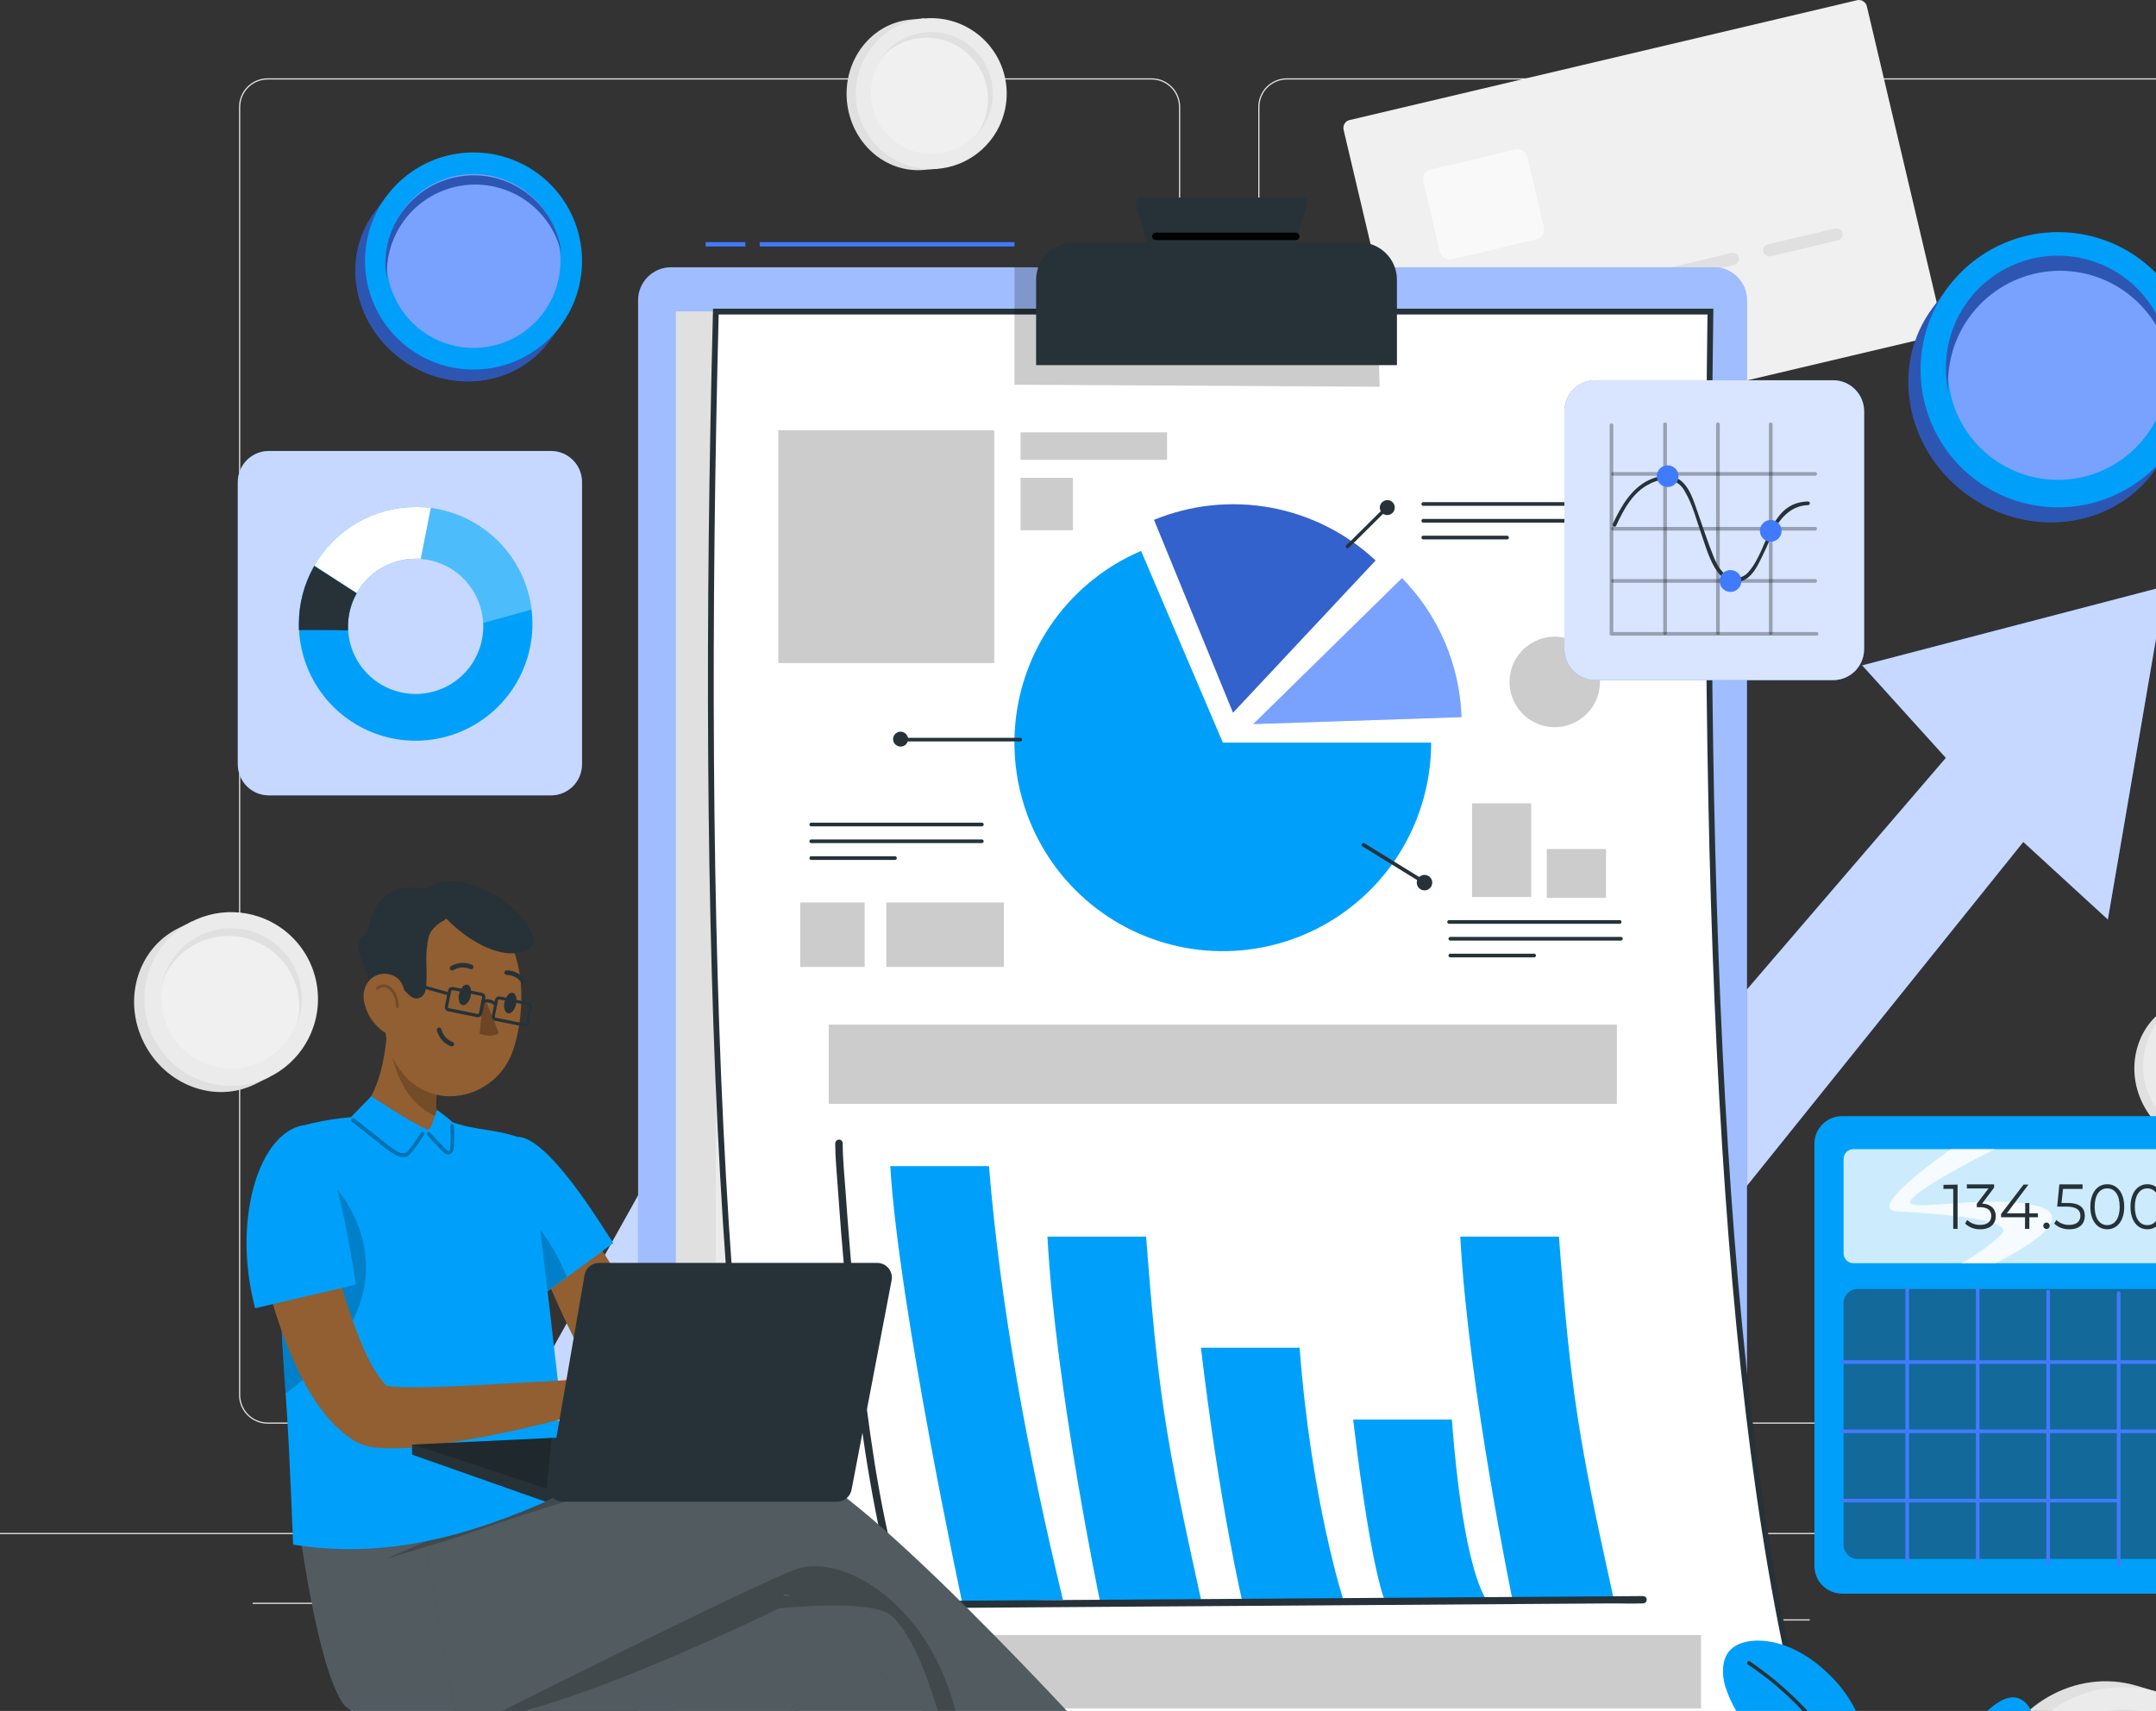 <svg width="373" height="296" viewBox="0 0 373 296" fill="none" xmlns="http://www.w3.org/2000/svg">
<rect x="0" y="0" width="373" height="296" fill="#333333" stroke="none"/>
<g clip-path="url(#clip0_620_12796)">
<path d="M375.556 246.31H222.642C221.326 246.308 220.065 245.783 219.136 244.852C218.206 243.92 217.684 242.658 217.684 241.341V18.503C217.687 17.188 218.21 15.928 219.139 14.998C220.068 14.069 221.328 13.545 222.642 13.543H375.556C376.87 13.545 378.13 14.069 379.059 14.998C379.989 15.928 380.512 17.188 380.514 18.503V241.341C380.514 242.658 379.992 243.92 379.062 244.852C378.133 245.783 376.872 246.308 375.556 246.31ZM222.642 13.755C221.384 13.757 220.178 14.258 219.288 15.148C218.399 16.038 217.898 17.244 217.896 18.503V241.341C217.896 242.601 218.396 243.81 219.285 244.702C220.175 245.594 221.382 246.096 222.642 246.098H375.556C376.816 246.096 378.023 245.594 378.913 244.702C379.803 243.81 380.302 242.601 380.302 241.341V18.503C380.302 17.244 379.802 16.036 378.912 15.145C378.022 14.255 376.815 13.755 375.556 13.755H222.642Z" fill="#E0E0E0"/>
<path d="M199.225 246.31H46.319C45.001 246.31 43.738 245.786 42.807 244.855C41.876 243.923 41.352 242.659 41.352 241.341V18.503C41.355 17.187 41.879 15.925 42.81 14.995C43.741 14.065 45.003 13.543 46.319 13.543H199.225C200.539 13.543 201.8 14.066 202.73 14.996C203.66 15.926 204.182 17.188 204.182 18.503V241.341C204.183 241.993 204.056 242.639 203.807 243.242C203.559 243.845 203.194 244.393 202.733 244.854C202.273 245.315 201.726 245.682 201.124 245.931C200.522 246.181 199.876 246.31 199.225 246.31ZM46.319 13.755C45.059 13.755 43.851 14.255 42.959 15.145C42.068 16.035 41.566 17.243 41.564 18.503V241.341C41.564 242.603 42.065 243.813 42.956 244.705C43.848 245.597 45.057 246.098 46.319 246.098H199.225C200.484 246.096 201.691 245.594 202.581 244.702C203.471 243.81 203.971 242.601 203.971 241.341V18.503C203.971 17.879 203.848 17.262 203.609 16.686C203.371 16.11 203.021 15.586 202.581 15.145C202.14 14.704 201.617 14.355 201.041 14.116C200.465 13.877 199.848 13.755 199.225 13.755H46.319Z" fill="#E0E0E0"/>
<path d="M423 265.201H0V265.413H423V265.201Z" fill="#E0E0E0"/>
<path d="M57.3 277.279H43.713V277.491H57.3V277.279Z" fill="#E0E0E0"/>
<path d="M189.402 274.986H144.116V275.198H189.402V274.986Z" fill="#E0E0E0"/>
<path d="M88.813 285.143H58.146V285.354H88.813V285.143Z" fill="#E0E0E0"/>
<path d="M356.623 274.877H320.084V275.089H356.623V274.877Z" fill="#E0E0E0"/>
<path d="M369.516 274.877H364.161V275.089H369.516V274.877Z" fill="#E0E0E0"/>
<path d="M313.105 280.15H267.514V280.362H313.105V280.15Z" fill="#E0E0E0"/>
<path d="M24.881 180.366C28.586 187.798 37.241 191.006 44.212 187.527L46.691 186.283L33.282 159.375L30.803 160.619C23.832 164.09 21.15 172.935 24.881 180.366Z" fill="#E0E0E0"/>
<path d="M54.237 177.606C53.294 180.425 51.537 182.902 49.187 184.722C46.837 186.542 44.001 187.624 41.037 187.831C38.073 188.038 35.114 187.362 32.534 185.887C29.954 184.412 27.869 182.204 26.543 179.544C25.217 176.883 24.709 173.889 25.084 170.94C25.459 167.99 26.699 165.219 28.648 162.975C30.597 160.731 33.168 159.115 36.034 158.333C38.901 157.55 41.935 157.636 44.753 158.579C46.626 159.204 48.356 160.192 49.847 161.487C51.337 162.782 52.557 164.358 53.438 166.125C54.319 167.893 54.843 169.816 54.98 171.786C55.117 173.756 54.865 175.734 54.237 177.606Z" fill="#EBEBEB"/>
<path d="M29.221 178.199C30.282 180.33 31.952 182.098 34.017 183.279C36.083 184.46 38.453 185.002 40.826 184.836C43.2 184.67 45.471 183.803 47.352 182.346C49.234 180.888 50.641 178.905 51.396 176.648C52.151 174.39 52.219 171.959 51.593 169.663C50.968 167.366 49.675 165.307 47.879 163.745C46.083 162.183 43.865 161.189 41.504 160.889C39.144 160.589 36.748 160.996 34.618 162.058C31.765 163.484 29.594 165.985 28.582 169.012C27.57 172.038 27.8 175.342 29.221 178.199Z" fill="#F0F0F0"/>
<path d="M28.637 168.261C29.238 166.769 30.126 165.411 31.251 164.264C32.376 163.116 33.716 162.201 35.194 161.572C36.673 160.942 38.261 160.61 39.868 160.594C41.474 160.579 43.068 160.88 44.559 161.481C46.049 162.082 47.407 162.97 48.554 164.096C49.701 165.221 50.615 166.562 51.245 168.041C51.874 169.521 52.206 171.109 52.221 172.717C52.237 174.324 51.936 175.919 51.335 177.41C52.166 174.391 51.807 171.168 50.334 168.404C48.861 165.641 46.385 163.548 43.416 162.555C40.447 161.563 37.211 161.747 34.374 163.07C31.537 164.392 29.314 166.753 28.163 169.666C28.292 169.188 28.45 168.719 28.637 168.261Z" fill="#E0E0E0"/>
<path d="M370.709 190.953C373.923 197.411 381.436 200.196 387.493 197.174L389.651 196.099L378.001 172.721L375.852 173.796C369.795 176.817 367.485 184.52 370.709 190.953Z" fill="#E0E0E0"/>
<path d="M396.207 188.558C395.388 191.008 393.861 193.159 391.82 194.74C389.779 196.322 387.315 197.262 384.739 197.442C382.164 197.623 379.593 197.035 377.351 195.753C375.11 194.472 373.299 192.554 372.146 190.243C370.994 187.931 370.553 185.33 370.878 182.767C371.204 180.205 372.281 177.797 373.975 175.847C375.668 173.898 377.901 172.494 380.392 171.814C382.883 171.134 385.519 171.208 387.967 172.027C389.594 172.57 391.098 173.429 392.392 174.554C393.687 175.679 394.747 177.048 395.513 178.584C396.278 180.119 396.733 181.79 396.853 183.502C396.972 185.213 396.752 186.931 396.207 188.558Z" fill="#EBEBEB"/>
<path d="M344.237 306.515C340.853 317.908 346.775 329.724 357.443 332.907L361.25 334.041L373.534 292.795L369.727 291.661C359.042 288.478 347.63 295.131 344.237 306.515Z" fill="#E0E0E0"/>
<path d="M377.621 332.349C373.878 334.375 369.619 335.245 365.382 334.848C361.145 334.452 357.121 332.808 353.818 330.123C350.515 327.439 348.082 323.835 346.827 319.767C345.572 315.699 345.551 311.35 346.766 307.269C347.981 303.189 350.379 299.562 353.655 296.845C356.931 294.128 360.939 292.444 365.172 292.007C369.405 291.569 373.672 292.397 377.435 294.386C381.197 296.375 384.285 299.436 386.309 303.181C387.653 305.667 388.495 308.393 388.786 311.205C389.077 314.016 388.811 316.857 388.005 319.566C387.198 322.275 385.865 324.798 384.084 326.991C382.302 329.184 380.106 331.005 377.621 332.349Z" fill="#EBEBEB"/>
<path d="M359.982 297.535C362.073 296.518 364.345 295.928 366.667 295.799C368.988 295.669 371.312 296.003 373.503 296.782C375.694 297.56 377.709 298.767 379.429 300.332C381.149 301.897 382.541 303.789 383.523 305.898C384.505 308.007 385.057 310.29 385.148 312.614C385.239 314.939 384.867 317.258 384.053 319.437C383.239 321.616 382 323.611 380.408 325.307C378.815 327.002 376.902 328.363 374.778 329.31C378.579 326.958 381.338 323.241 382.489 318.921C383.64 314.6 383.096 310.003 380.969 306.07C378.842 302.137 375.293 299.167 371.048 297.768C366.803 296.368 362.184 296.645 358.137 298.543C358.731 298.169 359.347 297.833 359.982 297.535Z" fill="#E0E0E0"/>
<path d="M146.519 17.496C147.204 24.682 153.126 30.006 159.894 29.397L162.288 29.185L159.945 3.166L157.551 3.386C150.808 3.996 145.867 10.31 146.519 17.496Z" fill="#E0E0E0"/>
<path d="M171.146 24.547C169.495 26.533 167.293 27.985 164.818 28.719C162.342 29.453 159.705 29.436 157.239 28.671C154.773 27.905 152.59 26.425 150.965 24.418C149.34 22.41 148.346 19.966 148.11 17.394C147.873 14.822 148.404 12.237 149.636 9.967C150.867 7.697 152.744 5.843 155.029 4.64C157.313 3.437 159.903 2.938 162.471 3.208C165.038 3.478 167.469 4.503 169.454 6.154C170.773 7.25 171.863 8.595 172.662 10.113C173.461 11.631 173.954 13.291 174.111 15C174.268 16.708 174.087 18.43 173.578 20.069C173.069 21.707 172.243 23.229 171.146 24.547Z" fill="#EBEBEB"/>
<path d="M150.715 17.116C150.901 19.175 151.692 21.132 152.99 22.741C154.288 24.35 156.034 25.538 158.006 26.154C159.979 26.77 162.089 26.788 164.072 26.204C166.054 25.62 167.819 24.461 169.143 22.873C170.467 21.286 171.29 19.341 171.51 17.286C171.729 15.23 171.334 13.155 170.375 11.324C169.416 9.493 167.935 7.987 166.121 6.998C164.307 6.008 162.24 5.579 160.182 5.765C158.815 5.887 157.485 6.278 156.269 6.915C155.054 7.552 153.975 8.422 153.096 9.476C152.217 10.531 151.554 11.748 151.145 13.059C150.737 14.37 150.59 15.748 150.715 17.116Z" fill="#F0F0F0"/>
<path d="M153.371 8.888C155.304 6.832 157.974 5.63 160.793 5.544C163.613 5.458 166.351 6.497 168.405 8.431C170.459 10.364 171.661 13.036 171.747 15.856C171.832 18.677 170.795 21.416 168.862 23.471C170.464 21.288 171.173 18.575 170.844 15.886C170.516 13.197 169.175 10.735 167.095 9.001C165.015 7.267 162.352 6.393 159.649 6.556C156.947 6.719 154.408 7.907 152.551 9.878C152.806 9.533 153.08 9.202 153.371 8.888Z" fill="#E0E0E0"/>
<path d="M233.511 20.764L321.283 0.037C321.644 -0.046 322.023 0.016 322.339 0.21C322.655 0.404 322.881 0.714 322.971 1.074L336.018 56.383C336.105 56.748 336.042 57.132 335.845 57.451C335.648 57.77 335.333 57.997 334.968 58.083L247.204 78.808C247.023 78.853 246.835 78.862 246.651 78.833C246.466 78.804 246.289 78.739 246.13 78.642C245.971 78.544 245.833 78.416 245.725 78.264C245.616 78.112 245.538 77.941 245.496 77.759L232.449 22.45C232.406 22.27 232.4 22.084 232.429 21.902C232.459 21.72 232.524 21.545 232.621 21.388C232.718 21.231 232.845 21.095 232.994 20.987C233.144 20.879 233.313 20.802 233.493 20.759L233.511 20.764Z" fill="#F0F0F0"/>
<path opacity="0.6" d="M262.142 25.871L247.544 29.318C246.607 29.539 246.027 30.479 246.248 31.416L249.113 43.558C249.334 44.496 250.272 45.076 251.209 44.855L265.808 41.408C266.744 41.186 267.324 40.247 267.103 39.31L264.239 27.167C264.018 26.23 263.079 25.65 262.142 25.871Z" fill="white"/>
<path d="M252.303 57.092L264.003 54.332C264.277 54.267 264.513 54.096 264.661 53.856C264.808 53.617 264.855 53.328 264.79 53.054C264.724 52.78 264.553 52.544 264.314 52.396C264.074 52.248 263.786 52.202 263.512 52.267L251.812 55.018C251.548 55.091 251.323 55.264 251.185 55.5C251.046 55.736 251.004 56.017 251.067 56.283C251.131 56.549 251.295 56.78 251.525 56.928C251.756 57.076 252.034 57.128 252.303 57.075V57.092Z" fill="#E0E0E0"/>
<path d="M270.314 52.843L282.014 50.075C282.278 50.002 282.503 49.829 282.641 49.593C282.78 49.357 282.822 49.077 282.759 48.81C282.695 48.544 282.531 48.313 282.301 48.165C282.07 48.017 281.792 47.965 281.523 48.019L269.823 50.786C269.549 50.851 269.313 51.023 269.165 51.262C269.018 51.502 268.971 51.791 269.036 52.064C269.102 52.338 269.273 52.575 269.512 52.723C269.752 52.87 270.04 52.917 270.314 52.852V52.843Z" fill="#E0E0E0"/>
<path d="M288.325 48.585L300.017 45.825C300.291 45.761 300.528 45.591 300.676 45.352C300.825 45.114 300.872 44.825 300.808 44.552C300.744 44.278 300.574 44.041 300.335 43.892C300.096 43.744 299.808 43.696 299.535 43.76L287.835 46.553C287.571 46.627 287.346 46.8 287.207 47.036C287.068 47.271 287.026 47.552 287.09 47.818C287.153 48.085 287.317 48.316 287.548 48.464C287.778 48.611 288.057 48.664 288.325 48.61V48.585Z" fill="#E0E0E0"/>
<path d="M306.337 44.337L318.028 41.569C318.287 41.492 318.507 41.319 318.643 41.086C318.779 40.852 318.82 40.576 318.758 40.312C318.697 40.05 318.537 39.82 318.311 39.671C318.086 39.522 317.812 39.465 317.546 39.512L305.846 42.271C305.572 42.336 305.336 42.508 305.188 42.747C305.04 42.987 304.994 43.276 305.059 43.549C305.124 43.823 305.295 44.06 305.535 44.208C305.775 44.355 306.063 44.402 306.337 44.337Z" fill="#E0E0E0"/>
<path d="M116.139 196.284C116.136 196.271 116.136 196.256 116.139 196.242C116.139 196.242 116.139 196.259 116.139 196.284Z" fill="#407BFF"/>
<path d="M322.174 115.113L336.649 131.119L282.505 194.144L228.42 131.965L147.39 232.072C147.39 232.072 116.452 197.521 116.139 196.285C115.834 197.885 22.597 361.812 25.118 365.714H53.822L119.218 237.65L146.874 269.619L229.486 166.99L282.217 230.041L350.041 145.661L364.668 159.076L374.558 101.443L322.174 115.113Z" fill="#407BFF"/>
<path opacity="0.7" d="M322.174 115.113L336.649 131.119L282.505 194.144L228.42 131.965L147.39 232.072C147.39 232.072 116.452 197.521 116.139 196.285C115.834 197.885 22.597 361.812 25.118 365.714H53.822L119.218 237.65L146.874 269.619L229.486 166.99L282.217 230.041L350.041 145.661L364.668 159.076L374.558 101.443L322.174 115.113Z" fill="white"/>
<path d="M379.236 193.096H318.688C316.048 193.096 313.908 195.237 313.908 197.878V270.924C313.908 273.566 316.048 275.707 318.688 275.707H379.236C381.876 275.707 384.016 273.566 384.016 270.924V197.878C384.016 195.237 381.876 193.096 379.236 193.096Z" fill="#00A0FA"/>
<path opacity="0.8" d="M376.944 198.809H320.643C319.708 198.809 318.951 199.567 318.951 200.501V216.846C318.951 217.781 319.708 218.539 320.643 218.539H376.944C377.878 218.539 378.636 217.781 378.636 216.846V200.501C378.636 199.567 377.878 198.809 376.944 198.809Z" fill="white"/>
<path opacity="0.8" d="M337.554 198.809C337.554 198.809 322.639 209.135 328.087 209.533C333.536 209.931 349.06 210.718 346.259 213.57C344.176 215.537 341.833 217.208 339.297 218.539H345.219C345.219 218.539 360.963 210.98 352.562 208.678C344.161 206.376 328.874 210.091 330.566 207.637C332.258 205.182 345.1 198.809 345.1 198.809H337.554Z" fill="white"/>
<path opacity="0.5" d="M376.199 223H321.387C320.041 223 318.951 224.091 318.951 225.438V267.268C318.951 268.614 320.041 269.706 321.387 269.706H376.199C377.545 269.706 378.636 268.614 378.636 267.268V225.438C378.636 224.091 377.545 223 376.199 223Z" fill="#263238"/>
<path d="M329.644 223V270.061C329.656 270.137 329.695 270.205 329.753 270.254C329.811 270.304 329.885 270.331 329.961 270.331C330.037 270.331 330.111 270.304 330.169 270.254C330.227 270.205 330.266 270.137 330.278 270.061V223C330.266 222.925 330.227 222.856 330.169 222.807C330.111 222.758 330.037 222.73 329.961 222.73C329.885 222.73 329.811 222.758 329.753 222.807C329.695 222.856 329.656 222.925 329.644 223Z" fill="#407BFF"/>
<path d="M341.835 223V270.061C341.847 270.137 341.886 270.205 341.944 270.254C342.002 270.304 342.076 270.331 342.152 270.331C342.228 270.331 342.302 270.304 342.36 270.254C342.418 270.205 342.457 270.137 342.469 270.061V223C342.457 222.925 342.418 222.856 342.36 222.807C342.302 222.758 342.228 222.73 342.152 222.73C342.076 222.73 342.002 222.758 341.944 222.807C341.886 222.856 341.847 222.925 341.835 223Z" fill="#407BFF"/>
<path d="M354.026 223.406V270.468C354.038 270.543 354.077 270.611 354.135 270.661C354.193 270.71 354.267 270.737 354.343 270.737C354.419 270.737 354.493 270.71 354.551 270.661C354.609 270.611 354.648 270.543 354.66 270.468V223.406C354.648 223.331 354.609 223.263 354.551 223.213C354.493 223.164 354.419 223.137 354.343 223.137C354.267 223.137 354.193 223.164 354.135 223.213C354.077 223.263 354.038 223.331 354.026 223.406Z" fill="#407BFF"/>
<path d="M366.225 223.678V270.731C366.237 270.806 366.276 270.874 366.334 270.924C366.392 270.973 366.466 271 366.542 271C366.618 271 366.692 270.973 366.75 270.924C366.808 270.874 366.847 270.806 366.859 270.731V223.678C366.847 223.603 366.808 223.534 366.75 223.485C366.692 223.435 366.618 223.408 366.542 223.408C366.466 223.408 366.392 223.435 366.334 223.485C366.276 223.534 366.237 223.603 366.225 223.678Z" fill="#407BFF"/>
<path d="M318.68 235.959H378.957C379.033 235.947 379.101 235.908 379.15 235.85C379.2 235.792 379.227 235.718 379.227 235.642C379.227 235.565 379.2 235.492 379.15 235.433C379.101 235.375 379.033 235.337 378.957 235.324H318.68C318.605 235.337 318.536 235.375 318.487 235.433C318.437 235.492 318.41 235.565 318.41 235.642C318.41 235.718 318.437 235.792 318.487 235.85C318.536 235.908 318.605 235.947 318.68 235.959Z" fill="#407BFF"/>
<path d="M318.68 247.943H378.957C379.033 247.931 379.101 247.892 379.15 247.834C379.2 247.776 379.227 247.702 379.227 247.626C379.227 247.55 379.2 247.476 379.15 247.418C379.101 247.36 379.033 247.321 378.957 247.309H318.68C318.605 247.321 318.536 247.36 318.487 247.418C318.437 247.476 318.41 247.55 318.41 247.626C318.41 247.702 318.437 247.776 318.487 247.834C318.536 247.892 318.605 247.931 318.68 247.943Z" fill="#407BFF"/>
<path d="M318.68 259.93H366.538C366.613 259.917 366.682 259.879 366.731 259.821C366.78 259.762 366.808 259.689 366.808 259.612C366.808 259.536 366.78 259.462 366.731 259.404C366.682 259.346 366.613 259.307 366.538 259.295H318.68C318.605 259.307 318.536 259.346 318.487 259.404C318.437 259.462 318.41 259.536 318.41 259.612C318.41 259.689 318.437 259.762 318.487 259.821C318.536 259.879 318.605 259.917 318.68 259.93Z" fill="#407BFF"/>
<path d="M338.671 204.945V212.605H337.918V205.682H336.226V204.979L338.671 204.945Z" fill="#263238"/>
<path d="M345.278 210.406C345.278 211.693 344.39 212.674 342.613 212.674C341.639 212.706 340.691 212.353 339.974 211.693L340.337 211.066C340.642 211.351 341 211.572 341.391 211.717C341.781 211.862 342.197 211.929 342.613 211.913C343.831 211.913 344.5 211.32 344.5 210.364C344.5 209.407 343.882 208.849 342.52 208.849H341.996V208.265L344.026 205.607H340.278V204.904H344.99V205.463L342.918 208.222C344.491 208.315 345.278 209.179 345.278 210.406Z" fill="#263238"/>
<path d="M352.579 210.591H351.09V212.605H350.337V210.591H346.2V210.024L350.083 204.945H350.929L347.19 209.914H350.371V208.136H351.09V209.914H352.562L352.579 210.591Z" fill="#263238"/>
<path d="M353.493 212.064C353.493 211.916 353.551 211.774 353.656 211.669C353.761 211.565 353.903 211.506 354.051 211.506C354.199 211.506 354.341 211.565 354.446 211.669C354.551 211.774 354.609 211.916 354.609 212.064C354.609 212.213 354.551 212.355 354.446 212.46C354.341 212.564 354.199 212.623 354.051 212.623C353.903 212.623 353.761 212.564 353.656 212.46C353.551 212.355 353.493 212.213 353.493 212.064Z" fill="#263238"/>
<path d="M360.684 210.355C360.684 211.659 359.838 212.674 358.019 212.674C357.047 212.705 356.102 212.353 355.388 211.693L355.76 211.066C356.059 211.351 356.413 211.572 356.799 211.718C357.186 211.863 357.598 211.929 358.01 211.913C359.254 211.913 359.922 211.278 359.922 210.347C359.922 209.416 359.33 208.747 357.469 208.747H355.904L356.284 204.904H360.295V205.683H356.911L356.657 208.121H357.596C359.846 208.087 360.684 208.993 360.684 210.355Z" fill="#263238"/>
<path d="M361.64 208.781C361.64 206.335 362.866 204.879 364.567 204.879C366.267 204.879 367.502 206.335 367.502 208.781C367.502 211.227 366.259 212.674 364.567 212.674C362.875 212.674 361.64 211.219 361.64 208.781ZM366.716 208.781C366.716 206.733 365.87 205.598 364.558 205.598C363.247 205.598 362.393 206.733 362.393 208.781C362.393 210.829 363.281 211.955 364.558 211.955C365.836 211.955 366.724 210.829 366.724 208.781H366.716Z" fill="#263238"/>
<path d="M368.585 208.781C368.585 206.335 369.812 204.879 371.504 204.879C373.196 204.879 374.44 206.335 374.44 208.781C374.44 211.227 373.204 212.674 371.504 212.674C369.804 212.674 368.585 211.219 368.585 208.781ZM373.661 208.781C373.661 206.733 372.773 205.598 371.496 205.598C370.218 205.598 369.338 206.733 369.338 208.781C369.338 210.829 370.184 211.955 371.496 211.955C372.807 211.955 373.67 210.829 373.67 208.781H373.661Z" fill="#263238"/>
<path d="M296.523 46.24H116.105C112.951 46.24 110.395 48.798 110.395 51.954V321.252C110.395 324.408 112.951 326.965 116.105 326.965H296.523C299.677 326.965 302.233 324.408 302.233 321.252V51.954C302.233 48.798 299.677 46.24 296.523 46.24Z" fill="#407BFF"/>
<path opacity="0.5" d="M296.523 46.24H116.105C112.951 46.24 110.395 48.798 110.395 51.954V321.252C110.395 324.408 112.951 326.965 116.105 326.965H296.523C299.677 326.965 302.233 324.408 302.233 321.252V51.954C302.233 48.798 299.677 46.24 296.523 46.24Z" fill="white"/>
<path d="M125.403 53.908H116.951V319.838L294.332 321.345L299.23 315.242L294.941 64.395L125.403 53.908Z" fill="#EBEBEB"/>
<path d="M299.23 315.242H123.846V53.908H116.951V321.345H294.332L299.23 315.242Z" fill="#E0E0E0"/>
<path d="M314.34 306.668H141.037C124.117 264.634 121.164 157.697 123.846 53.908H295.914C294.51 157.638 297.902 250.778 314.34 306.668Z" fill="white" stroke="#263238" stroke-miterlimit="10"/>
<path opacity="0.2" d="M294.29 282.865H154.023V295.57H294.29V282.865Z" fill="black"/>
<path opacity="0.2" d="M172.009 74.434H134.658V114.715H172.009V74.434Z" fill="black"/>
<path d="M166.467 277.245C166.467 277.245 155.469 225.934 154.023 201.752H171.095C173.1 226.129 177.745 251.242 183.895 276.771L166.467 277.245Z" fill="#00A0FA"/>
<path d="M190.35 277.246C190.35 277.246 182.634 240.299 181.213 213.941H198.285C200.291 240.511 201.627 248.899 207.778 276.721L190.35 277.246Z" fill="#00A0FA"/>
<path d="M261.769 277.246C261.769 277.246 254.062 240.299 252.633 213.941H269.705C271.718 240.511 273.046 248.899 279.197 276.721L261.769 277.246Z" fill="#00A0FA"/>
<path d="M214.969 277.246C214.969 277.246 210.992 260.495 207.769 233.164H224.841C226.846 259.733 232.396 276.721 232.396 276.721L214.969 277.246Z" fill="#00A0FA"/>
<path d="M239.731 277.246C239.731 277.246 237.328 272.921 234.105 245.59H251.177C253.182 272.168 257.159 276.721 257.159 276.721L239.731 277.246Z" fill="#00A0FA"/>
<path d="M144.497 197.783C144.497 200.195 144.751 202.624 144.911 205.036C145.278 210.386 145.704 215.73 146.189 221.068C147.415 234.551 148.871 248.086 151.468 261.383C152.559 266.961 153.752 272.717 156.138 277.914C156.192 278.009 156.271 278.089 156.366 278.144C156.461 278.199 156.569 278.228 156.679 278.227L169.411 278.142L199.867 277.931L236.685 277.685L268.588 277.465L279.045 277.397C280.737 277.397 282.369 277.457 284.011 277.397H284.256C284.424 277.397 284.586 277.33 284.705 277.211C284.824 277.092 284.89 276.931 284.89 276.763C284.89 276.594 284.824 276.433 284.705 276.314C284.586 276.195 284.424 276.128 284.256 276.128L271.524 276.221L241.068 276.424L204.241 276.678L172.339 276.889L161.891 276.966H158.625C158.062 276.92 157.496 276.92 156.933 276.966C156.857 276.97 156.781 276.97 156.705 276.966L157.254 277.279C155.19 272.784 154.107 267.799 153.109 262.974C151.764 256.482 150.766 249.905 149.911 243.329C148.312 231.073 147.17 218.74 146.307 206.408C146.104 203.555 145.8 200.66 145.791 197.791C145.791 197.623 145.724 197.461 145.605 197.342C145.486 197.223 145.325 197.156 145.157 197.156C144.988 197.156 144.827 197.223 144.708 197.342C144.589 197.461 144.522 197.623 144.522 197.791L144.497 197.783Z" fill="#263238"/>
<path opacity="0.2" d="M201.906 74.797H176.56V79.554H201.906V74.797Z" fill="black"/>
<path opacity="0.2" d="M185.621 82.67H176.56V91.735H185.621V82.67Z" fill="black"/>
<path d="M211.559 128.477H247.599C247.601 134.993 245.839 141.388 242.5 146.983C239.161 152.577 234.37 157.162 228.635 160.25C222.9 163.338 216.436 164.814 209.93 164.521C203.423 164.228 197.118 162.177 191.684 158.586C186.249 154.995 181.889 149.998 179.066 144.126C176.243 138.254 175.062 131.726 175.65 125.237C176.238 118.747 178.571 112.539 182.404 107.27C186.236 102.001 191.423 97.87 197.414 95.314L211.559 128.477Z" fill="#00A0FA"/>
<path d="M213.319 123.298L199.656 89.94C206.046 87.318 213.054 86.586 219.847 87.831C226.641 89.077 232.934 92.247 237.98 96.966L213.319 123.298Z" fill="#407BFF"/>
<path opacity="0.2" d="M213.319 123.298L199.656 89.94C206.046 87.318 213.054 86.586 219.847 87.831C226.641 89.077 232.934 92.247 237.98 96.966L213.319 123.298Z" fill="black"/>
<path d="M216.821 125.27L242.557 100.021C248.873 106.466 252.544 115.047 252.844 124.068L216.821 125.27Z" fill="#407BFF"/>
<path opacity="0.3" d="M216.821 125.27L242.557 100.021C248.873 106.466 252.544 115.047 252.844 124.068L216.821 125.27Z" fill="white"/>
<path d="M250.653 159.82H280.263C280.338 159.808 280.407 159.769 280.456 159.711C280.505 159.653 280.532 159.579 280.532 159.503C280.532 159.427 280.505 159.353 280.456 159.295C280.407 159.237 280.338 159.198 280.263 159.186H250.653C250.578 159.198 250.509 159.237 250.46 159.295C250.41 159.353 250.383 159.427 250.383 159.503C250.383 159.579 250.41 159.653 250.46 159.711C250.509 159.769 250.578 159.808 250.653 159.82Z" fill="#263238"/>
<path d="M250.864 162.725H280.474C280.55 162.712 280.618 162.674 280.667 162.615C280.717 162.557 280.744 162.484 280.744 162.407C280.744 162.331 280.717 162.257 280.667 162.199C280.618 162.141 280.55 162.102 280.474 162.09H250.864C250.789 162.102 250.721 162.141 250.671 162.199C250.622 162.257 250.595 162.331 250.595 162.407C250.595 162.484 250.622 162.557 250.671 162.615C250.721 162.674 250.789 162.712 250.864 162.725Z" fill="#263238"/>
<path d="M250.864 165.627H265.458C265.533 165.615 265.602 165.576 265.651 165.518C265.7 165.46 265.727 165.386 265.727 165.31C265.727 165.233 265.7 165.16 265.651 165.101C265.602 165.043 265.533 165.005 265.458 164.992H250.864C250.789 165.005 250.721 165.043 250.671 165.101C250.622 165.16 250.595 165.233 250.595 165.31C250.595 165.386 250.622 165.46 250.671 165.518C250.721 165.576 250.789 165.615 250.864 165.627Z" fill="#263238"/>
<path d="M246.186 87.512H275.796C275.871 87.499 275.94 87.461 275.989 87.403C276.038 87.344 276.066 87.271 276.066 87.194C276.066 87.118 276.038 87.044 275.989 86.986C275.94 86.928 275.871 86.889 275.796 86.877H246.186C246.111 86.889 246.042 86.928 245.993 86.986C245.944 87.044 245.917 87.118 245.917 87.194C245.917 87.271 245.944 87.344 245.993 87.403C246.042 87.461 246.111 87.499 246.186 87.512Z" fill="#263238"/>
<path d="M246.186 90.414H275.796C275.871 90.402 275.94 90.363 275.989 90.305C276.038 90.247 276.066 90.173 276.066 90.097C276.066 90.02 276.038 89.947 275.989 89.888C275.94 89.83 275.871 89.792 275.796 89.779H246.186C246.111 89.792 246.042 89.83 245.993 89.888C245.944 89.947 245.917 90.02 245.917 90.097C245.917 90.173 245.944 90.247 245.993 90.305C246.042 90.363 246.111 90.402 246.186 90.414Z" fill="#263238"/>
<path d="M246.186 93.317H260.771C260.846 93.304 260.915 93.265 260.964 93.207C261.013 93.149 261.041 93.075 261.041 92.999C261.041 92.923 261.013 92.849 260.964 92.791C260.915 92.733 260.846 92.694 260.771 92.682H246.186C246.111 92.694 246.042 92.733 245.993 92.791C245.944 92.849 245.917 92.923 245.917 92.999C245.917 93.075 245.944 93.149 245.993 93.207C246.042 93.265 246.111 93.304 246.186 93.317Z" fill="#263238"/>
<path d="M140.301 142.961H169.911C169.986 142.949 170.054 142.91 170.104 142.852C170.153 142.794 170.18 142.72 170.18 142.644C170.18 142.567 170.153 142.493 170.104 142.435C170.054 142.377 169.986 142.339 169.911 142.326H140.301C140.225 142.339 140.157 142.377 140.108 142.435C140.058 142.493 140.031 142.567 140.031 142.644C140.031 142.72 140.058 142.794 140.108 142.852C140.157 142.91 140.225 142.949 140.301 142.961Z" fill="#263238"/>
<path d="M140.301 145.863H169.911C169.986 145.851 170.054 145.812 170.104 145.754C170.153 145.696 170.18 145.622 170.18 145.546C170.18 145.47 170.153 145.396 170.104 145.338C170.054 145.28 169.986 145.241 169.911 145.229H140.301C140.225 145.241 140.157 145.28 140.108 145.338C140.058 145.396 140.031 145.47 140.031 145.546C140.031 145.622 140.058 145.696 140.108 145.754C140.157 145.812 140.225 145.851 140.301 145.863Z" fill="#263238"/>
<path d="M140.301 148.768H154.886C154.961 148.755 155.029 148.717 155.079 148.658C155.128 148.6 155.155 148.527 155.155 148.45C155.155 148.374 155.128 148.3 155.079 148.242C155.029 148.184 154.961 148.145 154.886 148.133H140.301C140.225 148.145 140.157 148.184 140.108 148.242C140.058 148.3 140.031 148.374 140.031 148.45C140.031 148.527 140.058 148.6 140.108 148.658C140.157 148.717 140.225 148.755 140.301 148.768Z" fill="#263238"/>
<path d="M235.873 146.193L246.448 152.702L235.873 146.193Z" fill="white"/>
<path d="M235.713 146.43L246.288 152.947C246.634 153.159 246.956 152.609 246.609 152.397L236.034 145.88C235.687 145.668 235.366 146.218 235.713 146.43Z" fill="#263238"/>
<path d="M247.785 152.703C247.785 152.967 247.707 153.226 247.56 153.446C247.413 153.665 247.204 153.837 246.96 153.938C246.716 154.039 246.447 154.066 246.187 154.014C245.928 153.963 245.69 153.835 245.503 153.648C245.316 153.461 245.189 153.223 245.137 152.963C245.086 152.704 245.112 152.435 245.213 152.191C245.315 151.946 245.486 151.738 245.706 151.591C245.925 151.444 246.184 151.365 246.448 151.365C246.803 151.365 247.143 151.506 247.393 151.757C247.644 152.008 247.785 152.348 247.785 152.703Z" fill="#263238"/>
<path d="M233.327 94.799L238.91 89.255L239.756 88.46C239.801 88.397 239.821 88.322 239.815 88.246C239.809 88.17 239.776 88.099 239.722 88.045C239.668 87.992 239.597 87.959 239.521 87.952C239.446 87.946 239.37 87.967 239.308 88.011L233.724 93.555L232.878 94.351C232.834 94.413 232.814 94.488 232.82 94.564C232.826 94.64 232.859 94.711 232.913 94.765C232.967 94.819 233.038 94.852 233.114 94.858C233.189 94.864 233.265 94.843 233.327 94.799Z" fill="#263238"/>
<path d="M240.391 86.571C240.633 86.646 240.849 86.79 241.01 86.986C241.171 87.183 241.271 87.422 241.297 87.674C241.323 87.927 241.274 88.182 241.157 88.407C241.04 88.632 240.859 88.818 240.637 88.941C240.415 89.064 240.162 89.119 239.909 89.099C239.656 89.08 239.414 88.986 239.214 88.83C239.014 88.674 238.864 88.462 238.783 88.222C238.702 87.981 238.693 87.722 238.758 87.476C238.856 87.141 239.083 86.858 239.389 86.688C239.694 86.519 240.054 86.476 240.391 86.571Z" fill="#263238"/>
<path d="M176.56 127.641H156.51C156.435 127.653 156.366 127.692 156.317 127.75C156.268 127.808 156.24 127.882 156.24 127.958C156.24 128.034 156.268 128.108 156.317 128.166C156.366 128.224 156.435 128.263 156.51 128.275H176.56C176.635 128.263 176.704 128.224 176.753 128.166C176.803 128.108 176.83 128.034 176.83 127.958C176.83 127.882 176.803 127.808 176.753 127.75C176.704 127.692 176.635 127.653 176.56 127.641Z" fill="#263238"/>
<path d="M154.649 128.461C154.535 128.234 154.49 127.979 154.52 127.727C154.55 127.475 154.653 127.237 154.817 127.043C154.981 126.849 155.198 126.708 155.441 126.636C155.685 126.565 155.944 126.567 156.186 126.641C156.429 126.716 156.644 126.861 156.805 127.057C156.966 127.253 157.066 127.492 157.093 127.744C157.119 127.997 157.071 128.252 156.953 128.477C156.836 128.702 156.656 128.888 156.434 129.011C156.124 129.173 155.763 129.206 155.428 129.103C155.094 129 154.814 128.769 154.649 128.461Z" fill="#263238"/>
<path opacity="0.2" d="M279.73 177.266H143.38V190.978H279.73V177.266Z" fill="black"/>
<path opacity="0.2" d="M264.908 138.982H254.671V155.183H264.908V138.982Z" fill="black"/>
<path opacity="0.2" d="M277.843 146.879H267.607V155.343H277.843V146.879Z" fill="black"/>
<path opacity="0.2" d="M149.59 156.131H138.439V167.287H149.59V156.131Z" fill="black"/>
<path opacity="0.2" d="M173.675 156.131H153.329V167.287H173.675V156.131Z" fill="black"/>
<path opacity="0.2" d="M276.594 119.784C277.591 115.576 274.991 111.357 270.785 110.359C266.58 109.361 262.363 111.963 261.365 116.171C260.368 120.378 262.969 124.598 267.174 125.596C271.379 126.593 275.597 123.991 276.594 119.784Z" fill="black"/>
<path opacity="0.2" d="M175.511 46.239V66.553L238.682 66.909L238.58 63.176L208.251 45.24L175.511 46.239Z" fill="black"/>
<path d="M185.689 41.947H235.239C236.946 41.947 238.584 42.626 239.791 43.834C240.999 45.042 241.677 46.68 241.677 48.389V63.176H179.25V48.389C179.25 47.543 179.417 46.705 179.741 45.924C180.064 45.142 180.538 44.432 181.136 43.834C181.734 43.236 182.444 42.761 183.225 42.438C184.006 42.114 184.843 41.947 185.689 41.947Z" fill="#263238"/>
<path d="M198.928 43.615L196.551 35.397C196.505 35.26 196.491 35.114 196.511 34.971C196.531 34.828 196.585 34.692 196.667 34.574C196.749 34.455 196.858 34.358 196.985 34.289C197.112 34.22 197.253 34.182 197.397 34.178H225.315C225.462 34.181 225.607 34.219 225.736 34.289C225.866 34.359 225.977 34.459 226.059 34.581C226.142 34.703 226.195 34.843 226.212 34.989C226.23 35.136 226.213 35.284 226.161 35.422L223.344 44.013C223.294 44.198 223.184 44.36 223.03 44.474C222.877 44.588 222.689 44.646 222.498 44.639L199.732 44.25C199.547 44.247 199.369 44.183 199.223 44.068C199.078 43.954 198.975 43.794 198.928 43.615Z" fill="#263238"/>
<path d="M131.435 42.27H175.511" stroke="#407BFF" stroke-width="0.75" stroke-linejoin="round"/>
<path d="M128.947 42.27H122.086" stroke="#407BFF" stroke-width="0.75" stroke-linejoin="round"/>
<path d="M199.961 41.526H224.19C224.358 41.526 224.52 41.459 224.639 41.34C224.758 41.221 224.824 41.059 224.824 40.891C224.824 40.722 224.758 40.561 224.639 40.442C224.52 40.323 224.358 40.256 224.19 40.256H199.961C199.792 40.256 199.631 40.323 199.512 40.442C199.393 40.561 199.326 40.722 199.326 40.891C199.326 41.059 199.393 41.221 199.512 41.34C199.631 41.459 199.792 41.526 199.961 41.526Z" fill="black"/>
<path d="M317.132 65.783H276.016C273.049 65.783 270.644 68.19 270.644 71.158V112.294C270.644 115.263 273.049 117.669 276.016 117.669H317.132C320.098 117.669 322.504 115.263 322.504 112.294V71.158C322.504 68.19 320.098 65.783 317.132 65.783Z" fill="#407BFF"/>
<path opacity="0.8" d="M317.132 65.783H276.016C273.049 65.783 270.644 68.19 270.644 71.158V112.294C270.644 115.263 273.049 117.669 276.016 117.669H317.132C320.098 117.669 322.504 115.263 322.504 112.294V71.158C322.504 68.19 320.098 65.783 317.132 65.783Z" fill="white"/>
<g opacity="0.3">
<path d="M278.478 73.52V109.654C278.478 109.737 278.511 109.818 278.569 109.878C278.627 109.938 278.707 109.973 278.791 109.975H314.323C314.398 109.963 314.467 109.924 314.516 109.866C314.565 109.808 314.592 109.734 314.592 109.658C314.592 109.581 314.565 109.508 314.516 109.449C314.467 109.391 314.398 109.353 314.323 109.34H278.791L279.112 109.654V73.52C279.1 73.444 279.061 73.376 279.003 73.326C278.945 73.277 278.871 73.25 278.795 73.25C278.719 73.25 278.645 73.277 278.587 73.326C278.529 73.376 278.49 73.444 278.478 73.52Z" fill="black"/>
</g>
<g opacity="0.3">
<path d="M287.75 73.359V109.595C287.762 109.67 287.801 109.739 287.859 109.788C287.917 109.837 287.991 109.865 288.067 109.865C288.144 109.865 288.217 109.837 288.275 109.788C288.333 109.739 288.372 109.67 288.385 109.595V73.359C288.372 73.284 288.333 73.216 288.275 73.166C288.217 73.117 288.144 73.09 288.067 73.09C287.991 73.09 287.917 73.117 287.859 73.166C287.801 73.216 287.762 73.284 287.75 73.359Z" fill="black"/>
</g>
<g opacity="0.3">
<path d="M296.895 73.359V109.595C296.908 109.67 296.946 109.739 297.004 109.788C297.062 109.837 297.136 109.865 297.213 109.865C297.289 109.865 297.363 109.837 297.421 109.788C297.479 109.739 297.517 109.67 297.53 109.595V73.359C297.517 73.284 297.479 73.216 297.421 73.166C297.363 73.117 297.289 73.09 297.213 73.09C297.136 73.09 297.062 73.117 297.004 73.166C296.946 73.216 296.908 73.284 296.895 73.359Z" fill="black"/>
</g>
<g opacity="0.3">
<path d="M306.032 73.359V109.595C306.044 109.67 306.083 109.739 306.141 109.788C306.199 109.837 306.273 109.865 306.349 109.865C306.426 109.865 306.499 109.837 306.557 109.788C306.616 109.739 306.654 109.67 306.667 109.595V73.359C306.654 73.284 306.616 73.216 306.557 73.166C306.499 73.117 306.426 73.09 306.349 73.09C306.273 73.09 306.199 73.117 306.141 73.166C306.083 73.216 306.044 73.284 306.032 73.359Z" fill="black"/>
</g>
<g opacity="0.3">
<path d="M278.994 100.816H314.077C314.153 100.804 314.221 100.765 314.271 100.707C314.32 100.649 314.347 100.575 314.347 100.499C314.347 100.423 314.32 100.349 314.271 100.291C314.221 100.233 314.153 100.194 314.077 100.182H278.994C278.919 100.194 278.85 100.233 278.801 100.291C278.751 100.349 278.724 100.423 278.724 100.499C278.724 100.575 278.751 100.649 278.801 100.707C278.85 100.765 278.919 100.804 278.994 100.816Z" fill="black"/>
</g>
<g opacity="0.3">
<path d="M278.994 91.793H314.077C314.153 91.781 314.221 91.742 314.271 91.684C314.32 91.626 314.347 91.552 314.347 91.476C314.347 91.399 314.32 91.326 314.271 91.267C314.221 91.209 314.153 91.171 314.077 91.158H278.994C278.919 91.171 278.85 91.209 278.801 91.267C278.751 91.326 278.724 91.399 278.724 91.476C278.724 91.552 278.751 91.626 278.801 91.684C278.85 91.742 278.919 91.781 278.994 91.793Z" fill="black"/>
</g>
<g opacity="0.3">
<path d="M278.994 82.305H314.077C314.153 82.292 314.221 82.254 314.271 82.196C314.32 82.137 314.347 82.064 314.347 81.987C314.347 81.911 314.32 81.837 314.271 81.779C314.221 81.721 314.153 81.682 314.077 81.67H278.994C278.919 81.682 278.85 81.721 278.801 81.779C278.751 81.837 278.724 81.911 278.724 81.987C278.724 82.064 278.751 82.137 278.801 82.196C278.85 82.254 278.919 82.292 278.994 82.305Z" fill="black"/>
</g>
<path d="M279.578 91.007C280.872 88.171 282.522 85.082 285.44 83.694C286.446 83.159 287.578 82.91 288.714 82.974C289.31 83.076 289.873 83.316 290.358 83.677C290.843 84.037 291.237 84.507 291.506 85.048C292.851 87.291 293.511 90.067 294.383 92.513C295.381 95.306 297.048 102.179 301.481 100.47C303.113 99.835 304.019 97.998 304.738 96.534C305.296 95.408 305.829 94.265 306.294 93.097C307.403 90.262 309.526 87.443 312.842 87.392C312.918 87.38 312.986 87.341 313.035 87.283C313.085 87.225 313.112 87.151 313.112 87.075C313.112 86.999 313.085 86.925 313.035 86.867C312.986 86.809 312.918 86.77 312.842 86.758C306.074 86.859 305.998 94.951 302.58 98.853C302.229 99.317 301.744 99.664 301.191 99.847C300.638 100.029 300.043 100.04 299.484 99.877C297.953 99.386 297.081 97.82 296.515 96.432C295.432 93.8 294.577 91.057 293.621 88.383C292.961 86.521 292.335 84.345 290.711 83.084C289.273 81.967 287.395 82.187 285.787 82.83C282.403 84.176 280.508 87.469 279.019 90.651C278.85 91.024 279.4 91.345 279.569 90.973L279.578 91.007Z" fill="#263238"/>
<path d="M306.354 93.715C307.391 93.715 308.232 92.874 308.232 91.836C308.232 90.798 307.391 89.957 306.354 89.957C305.316 89.957 304.475 90.798 304.475 91.836C304.475 92.874 305.316 93.715 306.354 93.715Z" fill="#407BFF"/>
<path d="M301.269 100.504C301.271 100.878 301.162 101.244 300.955 101.555C300.749 101.867 300.455 102.11 300.11 102.254C299.766 102.398 299.386 102.437 299.02 102.365C298.653 102.293 298.316 102.114 298.052 101.85C297.787 101.587 297.606 101.25 297.533 100.884C297.459 100.518 297.496 100.138 297.639 99.792C297.781 99.447 298.023 99.151 298.334 98.944C298.644 98.736 299.009 98.625 299.383 98.625C299.63 98.624 299.875 98.672 300.104 98.766C300.333 98.86 300.541 98.998 300.716 99.172C300.891 99.347 301.03 99.555 301.125 99.783C301.22 100.012 301.269 100.257 301.269 100.504Z" fill="#407BFF"/>
<path d="M288.511 84.26C289.549 84.26 290.39 83.419 290.39 82.381C290.39 81.343 289.549 80.502 288.511 80.502C287.474 80.502 286.633 81.343 286.633 82.381C286.633 83.419 287.474 84.26 288.511 84.26Z" fill="#407BFF"/>
<path d="M95.319 78.023H46.513C43.546 78.023 41.141 80.43 41.141 83.398V132.228C41.141 135.197 43.546 137.603 46.513 137.603H95.319C98.286 137.603 100.691 135.197 100.691 132.228V83.398C100.691 80.43 98.286 78.023 95.319 78.023Z" fill="#407BFF"/>
<path opacity="0.7" d="M95.319 78.023H46.513C43.546 78.023 41.141 80.43 41.141 83.398V132.228C41.141 135.197 43.546 137.603 46.513 137.603H95.319C98.286 137.603 100.691 135.197 100.691 132.228V83.398C100.691 80.43 98.286 78.023 95.319 78.023Z" fill="white"/>
<path d="M71.91 87.723C67.914 87.723 64.008 88.908 60.686 91.129C57.364 93.35 54.774 96.507 53.245 100.2C51.716 103.894 51.316 107.958 52.096 111.879C52.875 115.799 54.799 119.401 57.625 122.228C60.45 125.055 64.05 126.98 67.969 127.76C71.888 128.539 75.95 128.139 79.641 126.609C83.333 125.079 86.488 122.489 88.708 119.165C90.928 115.841 92.112 111.933 92.112 107.935C92.112 102.575 89.984 97.433 86.195 93.643C82.407 89.852 77.268 87.723 71.91 87.723ZM71.91 120.065C69.597 120.065 67.335 119.378 65.412 118.093C63.488 116.807 61.988 114.98 61.102 112.842C60.216 110.704 59.983 108.351 60.433 106.081C60.883 103.811 61.996 101.725 63.631 100.087C65.265 98.449 67.349 97.333 69.617 96.879C71.886 96.426 74.237 96.655 76.376 97.539C78.514 98.422 80.343 99.92 81.63 101.843C82.918 103.765 83.607 106.027 83.61 108.342C83.612 109.88 83.311 111.404 82.724 112.826C82.137 114.249 81.276 115.541 80.189 116.63C79.103 117.719 77.812 118.583 76.391 119.172C74.971 119.761 73.448 120.065 71.91 120.065Z" fill="#00A0FA"/>
<path opacity="0.3" d="M74.549 87.9L72.815 96.695C75.648 96.915 78.304 98.159 80.287 100.195C82.271 102.23 83.446 104.919 83.593 107.758C85.844 107.182 89.067 106.276 91.952 105.447C91.402 101.007 89.395 96.876 86.246 93.7C83.096 90.525 78.983 88.485 74.549 87.9Z" fill="white"/>
<path d="M71.91 87.723C68.351 87.719 64.854 88.656 61.774 90.439C58.694 92.223 56.141 94.79 54.372 97.88L61.707 102.612C62.726 100.802 64.208 99.297 66.001 98.251C67.795 97.205 69.834 96.656 71.91 96.662C72.215 96.662 72.511 96.662 72.807 96.662L74.541 87.867C73.668 87.764 72.789 87.716 71.91 87.723Z" fill="white"/>
<path d="M51.708 107.936C51.708 108.291 51.708 108.647 51.708 109.002C54.575 109.002 58.256 109.002 60.21 109.061C60.21 108.833 60.21 108.596 60.21 108.367C60.206 106.363 60.721 104.391 61.707 102.646L54.372 97.914C52.623 100.964 51.704 104.419 51.708 107.936Z" fill="#263238"/>
<path d="M340.092 85.397C350.625 93.26 365.142 91.61 372.519 81.723L375.142 78.202L337.004 49.728L334.373 53.241C326.996 63.136 329.551 77.534 340.092 85.397Z" fill="#407BFF"/>
<path opacity="0.3" d="M340.092 85.397C350.625 93.26 365.142 91.61 372.519 81.723L375.142 78.202L337.004 49.728L334.373 53.241C326.996 63.136 329.551 77.534 340.092 85.397Z" fill="black"/>
<path d="M379.617 60.538C380.294 65.198 379.575 69.955 377.551 74.206C375.526 78.458 372.286 82.013 368.242 84.422C364.198 86.832 359.53 87.987 354.83 87.742C350.129 87.497 345.606 85.863 341.834 83.047C338.062 80.23 335.209 76.358 333.636 71.919C332.064 67.48 331.842 62.675 332.999 58.11C334.157 53.545 336.641 49.426 340.138 46.274C343.636 43.122 347.989 41.078 352.647 40.402C358.892 39.494 365.242 41.106 370.3 44.882C375.357 48.658 378.709 54.29 379.617 60.538Z" fill="#00A0FA"/>
<path d="M374.991 65.907C376.069 55.435 368.458 46.072 357.991 44.993C347.525 43.915 338.166 51.53 337.088 62.002C336.01 72.474 343.621 81.837 354.088 82.916C364.555 83.994 373.913 76.379 374.991 65.907Z" fill="#407BFF"/>
<path opacity="0.3" d="M374.991 65.907C376.069 55.435 368.458 46.072 357.991 44.993C347.525 43.915 338.166 51.53 337.088 62.002C336.01 72.474 343.621 81.837 354.088 82.916C364.555 83.994 373.913 76.379 374.991 65.907Z" fill="white"/>
<path d="M336.759 65.607C336.495 63.044 336.744 60.454 337.491 57.988C338.239 55.522 339.471 53.23 341.114 51.245C342.758 49.261 344.78 47.625 347.063 46.431C349.345 45.238 351.843 44.512 354.41 44.295C356.976 44.079 359.56 44.376 362.01 45.17C364.461 45.964 366.728 47.239 368.68 48.919C370.633 50.6 372.231 52.654 373.381 54.959C374.531 57.265 375.21 59.777 375.379 62.349C374.389 57.498 371.583 53.211 367.535 50.365C363.487 47.519 358.504 46.33 353.609 47.042C348.713 47.755 344.274 50.314 341.204 54.196C338.134 58.077 336.665 62.987 337.097 67.918C336.938 67.155 336.825 66.384 336.759 65.607Z" fill="#407BFF"/>
<path opacity="0.3" d="M336.759 65.607C336.495 63.044 336.744 60.454 337.491 57.988C338.239 55.522 339.471 53.23 341.114 51.245C342.758 49.261 344.78 47.625 347.063 46.431C349.345 45.238 351.843 44.512 354.41 44.295C356.976 44.079 359.56 44.376 362.01 45.17C364.461 45.964 366.728 47.239 368.68 48.919C370.633 50.6 372.231 52.654 373.381 54.959C374.531 57.265 375.21 59.777 375.379 62.349C374.389 57.498 371.583 53.211 367.535 50.365C363.487 47.519 358.504 46.33 353.609 47.042C348.713 47.755 344.274 50.314 341.204 54.196C338.134 58.077 336.665 62.987 337.097 67.918C336.938 67.155 336.825 66.384 336.759 65.607Z" fill="black"/>
<path d="M69.313 62.062C77.621 68.266 89.075 66.971 94.896 59.167L96.969 56.391L66.885 33.918L64.812 36.694C58.983 44.498 61.005 55.866 69.313 62.062Z" fill="#407BFF"/>
<path opacity="0.3" d="M69.313 62.062C77.621 68.266 89.075 66.971 94.896 59.167L96.969 56.391L66.885 33.918L64.812 36.694C58.983 44.498 61.005 55.866 69.313 62.062Z" fill="black"/>
<path d="M94.78 58.84C102.336 51.737 102.705 39.85 95.605 32.291C88.505 24.732 76.624 24.363 69.069 31.466C61.514 38.57 61.144 50.456 68.244 58.015C75.344 65.574 87.225 65.944 94.78 58.84Z" fill="#00A0FA"/>
<path d="M72.934 57.202C75.316 58.983 78.173 60.017 81.143 60.173C84.112 60.328 87.062 59.6 89.617 58.078C92.173 56.557 94.22 54.312 95.5 51.626C96.78 48.94 97.235 45.935 96.808 42.991C96.381 40.046 95.09 37.295 93.1 35.084C91.109 32.874 88.508 31.304 85.625 30.573C82.743 29.841 79.708 29.982 76.905 30.977C74.102 31.971 71.657 33.775 69.88 36.16C67.497 39.356 66.481 43.368 67.053 47.314C67.626 51.26 69.741 54.816 72.934 57.202Z" fill="#407BFF"/>
<path opacity="0.3" d="M72.934 57.202C75.316 58.983 78.173 60.017 81.143 60.173C84.112 60.328 87.062 59.6 89.617 58.078C92.173 56.557 94.22 54.312 95.5 51.626C96.78 48.94 97.235 45.935 96.808 42.991C96.381 40.046 95.09 37.295 93.1 35.084C91.109 32.874 88.508 31.304 85.625 30.573C82.743 29.841 79.708 29.982 76.905 30.977C74.102 31.971 71.657 33.775 69.88 36.16C67.497 39.356 66.481 43.368 67.053 47.314C67.626 51.26 69.741 54.816 72.934 57.202Z" fill="white"/>
<path d="M66.69 46.452C66.475 42.479 67.816 38.577 70.43 35.577C73.043 32.577 76.722 30.713 80.686 30.383C84.649 30.052 88.586 31.281 91.659 33.807C94.733 36.333 96.701 39.959 97.146 43.913C96.31 40.148 94.084 36.837 90.912 34.643C87.741 32.45 83.859 31.535 80.042 32.083C76.226 32.631 72.757 34.6 70.33 37.597C67.903 40.594 66.697 44.398 66.952 48.247C66.832 47.654 66.745 47.055 66.69 46.452Z" fill="#407BFF"/>
<path opacity="0.3" d="M66.69 46.452C66.475 42.479 67.816 38.577 70.43 35.577C73.043 32.577 76.722 30.713 80.686 30.383C84.649 30.052 88.586 31.281 91.659 33.807C94.733 36.333 96.701 39.959 97.146 43.913C96.31 40.148 94.084 36.837 90.912 34.643C87.741 32.45 83.859 31.535 80.042 32.083C76.226 32.631 72.757 34.6 70.33 37.597C67.903 40.594 66.697 44.398 66.952 48.247C66.832 47.654 66.745 47.055 66.69 46.452Z" fill="black"/>
<path d="M334.085 321.422C336.226 321.66 338.383 321.152 340.194 319.983C341.99 318.813 343.563 317.331 344.838 315.607C348.347 311.111 350.645 305.79 351.513 300.152C351.754 298.956 351.754 297.724 351.513 296.529C351.386 295.932 351.117 295.375 350.728 294.905C350.339 294.434 349.842 294.065 349.28 293.829C347.588 293.219 345.752 294.328 344.356 295.522C337.989 300.888 333.841 308.429 332.715 316.682C332.453 318.688 332.715 320.728 334.077 321.422" fill="#00A0FA"/>
<path d="M321.717 311.163C323.41 307.438 323.669 303.218 322.444 299.313C321.202 295.437 318.961 291.957 315.947 289.224C312.715 286.185 308.562 283.857 304.103 283.832C302.217 283.832 300.169 284.331 299.027 285.83C297.885 287.328 297.894 289.672 298.435 291.619C299.415 294.782 301.138 297.664 303.46 300.024C305.771 302.377 308.272 304.534 310.939 306.474C313.883 308.742 317.064 311.087 320.769 311.375" fill="#00A0FA"/>
<path d="M326.556 338.427C326.922 330.837 326.066 323.237 324.018 315.92C321.928 308.825 318.303 302.277 313.401 296.74C310.235 293.215 306.653 290.089 302.733 287.429C302.394 287.201 302.073 287.751 302.411 287.98C309.075 292.42 314.66 298.297 318.756 305.179C322.352 311.558 324.625 318.596 325.439 325.874C325.931 330.028 326.098 334.213 325.938 338.393C325.938 338.799 326.556 338.799 326.573 338.393L326.556 338.427Z" fill="#263238"/>
<path d="M103.914 216C104.27 216.118 117.332 238.21 118.161 238.21C118.99 238.21 131.342 233.259 131.342 233.259L133.812 239.184C133.812 239.184 117.932 248.714 111.672 248.003C105.412 247.292 94.904 221.967 94.904 221.967L103.914 216Z" fill="#915F31"/>
<path d="M131.13 233.224L138.287 228.34L140.055 239.174C140.055 239.174 133.033 241.976 131.164 238.328L131.13 233.224Z" fill="#FDBBB5"/>
<path d="M145.351 228.781L146.392 237.804L140.021 239.175L138.245 228.332L145.351 228.781Z" fill="#FDBBB5"/>
<path d="M106.097 215.059L98.051 220.984L92.045 225.394L91.199 224.319L88.982 221.577L84.685 216.329L89.676 196.684C94.456 196.904 102.366 209.261 104.904 213.231C105.657 214.357 106.097 215.059 106.097 215.059Z" fill="#00A0FA"/>
<path opacity="0.2" d="M98.051 220.918L92.045 225.328L88.957 221.51C89.676 215.424 90.429 209.203 90.429 209.203C93.743 212.546 96.337 216.533 98.051 220.918Z" fill="black"/>
<path d="M178.328 351.74C178.328 351.74 160.478 287.056 157.525 283.332C152.728 277.263 106.52 270.839 106.52 270.839L94.43 249.924L50.76 256.043C50.76 256.043 53.992 286.769 59.364 294.683C64.736 302.597 135.072 301.268 139.734 302.808C144.395 304.349 162.094 354.838 162.094 354.838L178.328 351.74Z" fill="#263238"/>
<path opacity="0.2" d="M178.328 351.732L162.051 354.83C162.051 354.83 144.37 304.349 139.683 302.808C134.996 301.268 64.634 302.597 59.313 294.683C53.992 286.769 50.701 256.043 50.701 256.043L94.354 249.924L97.916 256.111L99.921 259.565L106.52 270.839C106.52 270.839 152.728 277.289 157.567 283.332C160.478 287.048 178.328 351.732 178.328 351.732Z" fill="white"/>
<path opacity="0.2" d="M97.916 256.111L99.946 259.548L66.639 269.747L97.916 256.111Z" fill="black"/>
<path d="M73.729 267.937C73.729 267.937 124.413 248.511 138.211 253.928C152.009 259.346 195.646 308.023 195.646 308.023L185.773 320.517C185.773 320.517 141.587 278.475 136.417 276.079C131.248 273.684 79.346 299.737 79.346 299.737L73.729 267.937Z" fill="#263238"/>
<path opacity="0.2" d="M73.729 267.937C73.729 267.937 124.413 248.511 138.211 253.928C152.009 259.346 195.646 308.023 195.646 308.023L185.773 320.517C185.773 320.517 141.587 278.475 136.417 276.079C131.248 273.684 79.346 299.737 79.346 299.737L73.729 267.937Z" fill="white"/>
<path opacity="0.2" d="M84.312 297.315C84.312 297.315 129.455 274.571 137.67 271.507C145.884 268.443 163.464 278.203 166.527 302.36L162.906 298.398C162.906 298.398 159.302 283.908 154.226 279.523C150.706 276.484 134.709 278.27 134.709 278.27C138.507 276.391 101.655 294.852 84.312 297.315Z" fill="black"/>
<path d="M98.593 257.916C84.033 264.687 68.441 270.079 50.701 267.226C50.701 267.226 50.117 250.636 49.44 241.444C49.009 235.57 48.594 228.689 48.366 221.875C48.019 211.548 51.166 200.9 52.376 194.73C61.563 192.284 68.864 193.13 77.587 193.934C83.069 195.907 85.954 195.06 91.563 197.472C91.563 197.43 95.378 227.292 98.593 257.916Z" fill="#00A0FA"/>
<path d="M96.706 238.903L104.904 236.152L103.635 247.054C103.635 247.054 96.114 247.816 95.302 243.829L96.706 238.903Z" fill="#FDBBB5"/>
<path d="M111.63 238.549L110.158 247.513L103.66 247.081L104.929 236.162L111.63 238.549Z" fill="#FDBBB5"/>
<path opacity="0.2" d="M49.44 241.054C49.009 235.189 48.594 228.307 48.366 221.485C51.424 216.101 54.765 210.883 58.374 205.852C58.374 205.852 74.143 223.136 49.44 241.054Z" fill="black"/>
<path d="M44.838 216.33C47.071 226.639 51.961 243.762 61.555 249.433C62.448 249.895 63.407 250.214 64.397 250.381C67.713 250.71 71.057 250.611 74.347 250.085C83.002 248.918 91.561 247.122 99.955 244.71L98.88 238.734L81.901 239.666C77.417 239.919 69.6 240.233 66.749 239.742L67.096 239.928C66.944 239.784 66.631 239.505 66.487 239.344C64.093 236.517 62.706 232.97 61.31 229.305C59.523 224.248 58.012 219.097 56.783 213.875L44.838 216.33Z" fill="#915F31"/>
<path d="M61.563 222.246L44.127 226.334L43.645 224.252C40.608 210.269 44.838 196.201 52.376 194.678C54.132 196.972 55.664 199.43 56.953 202.016C58.788 205.563 60.548 215.771 61.25 220.164C61.445 221.45 61.563 222.246 61.563 222.246Z" fill="#00A0FA"/>
<path d="M67.046 173.027V176.904C66.8 183.269 65.269 190.498 61.123 193.282C62.627 195.474 64.607 197.298 66.914 198.617C69.222 199.936 71.797 200.717 74.448 200.9C78.568 200.968 78.678 196.219 77.832 193.976C77.223 193.742 76.602 193.541 75.971 193.375C74.896 190.836 75.768 187.772 77.045 184.911L67.046 173.027Z" fill="#915F31"/>
<path opacity="0.2" d="M67.046 173.027C66.969 174.324 66.969 175.624 67.046 176.921C67.291 182.076 68.839 190.76 76.064 193.384C74.989 190.845 75.852 187.781 77.138 184.92L67.046 173.027Z" fill="black"/>
<path d="M66.597 167.804C66.622 165.854 67.145 163.942 68.117 162.251C69.088 160.559 70.475 159.144 72.146 158.14C73.818 157.136 75.718 156.576 77.667 156.514C79.615 156.451 81.548 156.888 83.28 157.783C91.156 161.812 91.224 174.296 88.788 181.635C86.081 189.786 75.463 192.723 69.685 185.731C65.836 181.085 66.386 176.184 66.597 167.804Z" fill="#915F31"/>
<path d="M73.433 153.804C66.276 152.518 64.66 156.869 63.391 161.575C61.766 162.421 61.462 164.046 62.908 166.653C62.944 166.994 63.01 167.331 63.103 167.66C64.247 170.832 65.592 173.928 67.13 176.929C67.023 176.455 66.949 175.974 66.91 175.49C66.741 173.797 66.597 171.385 66.538 168.549C67.068 168.697 67.555 168.97 67.959 169.345C70.616 171.74 71.343 173.577 73.035 172.367C74.05 171.647 73.788 168.498 73.754 165.874C73.748 164.64 73.876 163.408 74.135 162.201C74.583 160.28 76.893 159.188 76.893 159.188C77.003 159.101 77.107 159.008 77.206 158.908C79.414 161.253 85.099 165.874 90.217 164.766C97.848 163.149 82.062 147.896 73.433 153.804Z" fill="#263238"/>
<path d="M62.942 173.027C63.108 174.092 63.484 175.115 64.047 176.034C64.611 176.954 65.351 177.753 66.225 178.385C68.585 180.077 69.981 177.411 70.159 174.677C70.328 172.206 70.083 169.133 67.316 168.549C64.55 167.965 62.553 170.377 62.942 173.027Z" fill="#915F31"/>
<path d="M79.406 172.036C79.219 173.009 79.524 173.847 80.082 173.906C80.641 173.966 81.267 173.221 81.453 172.214C81.639 171.206 81.335 170.402 80.776 170.343C80.218 170.284 79.6 171.062 79.406 172.036Z" fill="#263238"/>
<path d="M87.273 173.442C87.079 174.416 87.383 175.253 87.95 175.313C88.517 175.372 89.126 174.627 89.312 173.62C89.498 172.613 89.202 171.809 88.635 171.749C88.069 171.69 87.46 172.469 87.273 173.442Z" fill="#263238"/>
<path d="M83.669 172.299C83.669 172.299 85.691 176.92 86.275 178.774C84.93 179.62 82.976 178.842 82.976 178.842L83.669 172.299Z" fill="#6B4526"/>
<path d="M78.01 167.837C78.071 167.875 78.141 167.894 78.213 167.894C78.284 167.894 78.355 167.875 78.416 167.837C78.848 167.574 79.338 167.419 79.843 167.386C80.348 167.352 80.854 167.44 81.317 167.643C81.412 167.691 81.522 167.7 81.623 167.668C81.724 167.637 81.809 167.567 81.859 167.473C81.884 167.427 81.9 167.377 81.906 167.324C81.911 167.272 81.906 167.219 81.891 167.169C81.876 167.119 81.852 167.072 81.819 167.031C81.785 166.99 81.745 166.956 81.698 166.932C81.113 166.673 80.475 166.558 79.837 166.595C79.199 166.631 78.578 166.819 78.027 167.143C77.935 167.195 77.867 167.28 77.837 167.381C77.807 167.483 77.817 167.591 77.866 167.685C77.899 167.748 77.949 167.801 78.01 167.837Z" fill="#263238"/>
<path d="M78.551 180.595C78.543 180.524 78.516 180.457 78.472 180.4C78.429 180.344 78.372 180.3 78.306 180.273C77.832 180.095 77.408 179.805 77.071 179.428C76.733 179.051 76.492 178.597 76.368 178.106C76.348 178.001 76.287 177.908 76.198 177.847C76.109 177.787 76 177.764 75.895 177.784C75.792 177.803 75.7 177.861 75.64 177.947C75.58 178.032 75.556 178.138 75.573 178.241C75.728 178.863 76.029 179.438 76.452 179.92C76.874 180.401 77.405 180.775 78.001 181.009C78.049 181.03 78.101 181.041 78.154 181.042C78.207 181.042 78.259 181.033 78.308 181.013C78.356 180.993 78.401 180.964 78.438 180.927C78.476 180.89 78.505 180.846 78.526 180.798C78.551 180.733 78.559 180.663 78.551 180.595Z" fill="#263238"/>
<path opacity="0.2" d="M65.269 170.979C65.493 170.772 65.772 170.635 66.072 170.582C66.371 170.53 66.68 170.565 66.961 170.682C67.532 170.955 67.99 171.419 68.255 171.994C68.604 172.662 68.77 173.409 68.737 174.161" stroke="black" stroke-width="0.5" stroke-linecap="round" stroke-linejoin="round"/>
<path d="M90.581 170.207C90.659 170.208 90.734 170.181 90.793 170.131C90.879 170.067 90.936 169.971 90.952 169.865C90.968 169.759 90.941 169.65 90.877 169.564C90.514 169.043 90.031 168.617 89.468 168.322C88.906 168.027 88.281 167.873 87.646 167.871C87.539 167.88 87.439 167.93 87.368 168.01C87.297 168.091 87.26 168.196 87.265 168.303C87.273 168.408 87.322 168.505 87.401 168.574C87.48 168.644 87.583 168.68 87.688 168.675C88.188 168.676 88.681 168.799 89.123 169.034C89.566 169.268 89.944 169.607 90.226 170.021C90.264 170.08 90.317 170.128 90.379 170.161C90.441 170.194 90.511 170.21 90.581 170.207Z" fill="#263238"/>
<path d="M82.68 175.973H82.527L77.561 174.974C77.368 174.927 77.197 174.813 77.079 174.652C77.024 174.57 76.987 174.477 76.968 174.38C76.949 174.283 76.949 174.182 76.969 174.085L77.519 171.351C77.56 171.156 77.676 170.985 77.843 170.876C78.009 170.766 78.212 170.727 78.407 170.767L83.365 171.766C83.562 171.807 83.736 171.924 83.849 172.092C83.961 172.26 84.003 172.465 83.966 172.663L83.416 175.38C83.377 175.55 83.284 175.702 83.151 175.813C83.019 175.925 82.853 175.99 82.68 175.998V175.973ZM82.578 175.71L78.263 171.301C78.22 171.298 78.176 171.309 78.138 171.332C78.101 171.354 78.07 171.388 78.052 171.428L77.51 174.161C77.498 174.186 77.491 174.214 77.491 174.242C77.491 174.27 77.498 174.297 77.51 174.322C77.524 174.348 77.543 174.369 77.567 174.385C77.59 174.402 77.618 174.412 77.646 174.415L82.603 175.414C82.63 175.427 82.659 175.434 82.688 175.434C82.717 175.434 82.746 175.427 82.773 175.414C82.816 175.381 82.846 175.333 82.857 175.279L83.416 172.545C83.422 172.517 83.422 172.488 83.417 172.46C83.412 172.432 83.401 172.405 83.385 172.382C83.369 172.358 83.349 172.338 83.325 172.322C83.301 172.307 83.274 172.296 83.246 172.291L78.28 171.292L82.578 175.71Z" fill="#263238"/>
<path d="M90.632 177.598L85.674 176.607C85.479 176.567 85.308 176.45 85.199 176.284C85.09 176.117 85.051 175.914 85.091 175.719L85.641 172.985C85.681 172.798 85.791 172.634 85.948 172.526C86.106 172.417 86.298 172.373 86.487 172.401L91.444 173.408C91.63 173.449 91.794 173.559 91.903 173.716C92.011 173.873 92.056 174.066 92.028 174.254L91.478 176.971C91.445 177.143 91.354 177.299 91.22 177.411C91.086 177.524 90.917 177.587 90.742 177.589L90.632 177.598ZM86.402 172.909C86.345 172.901 86.287 172.915 86.24 172.948C86.193 172.981 86.16 173.03 86.148 173.086L85.607 175.812C85.6 175.84 85.6 175.869 85.605 175.898C85.61 175.927 85.621 175.954 85.637 175.978C85.653 176.003 85.673 176.024 85.697 176.04C85.721 176.057 85.748 176.068 85.776 176.074L90.734 177.065C90.789 177.072 90.846 177.058 90.892 177.025C90.937 176.992 90.969 176.942 90.979 176.887L91.529 174.17C91.537 174.114 91.524 174.057 91.493 174.01C91.462 173.964 91.414 173.93 91.359 173.916L86.402 172.909Z" fill="#263238"/>
<path d="M85.751 174.009C85.785 174.009 85.819 174.003 85.851 173.99C85.883 173.976 85.912 173.957 85.937 173.933C85.961 173.908 85.981 173.879 85.994 173.848C86.007 173.816 86.014 173.781 86.014 173.747C86.014 173.712 86.007 173.678 85.994 173.646C85.981 173.614 85.961 173.585 85.937 173.56C85.612 173.233 85.197 173.01 84.746 172.918C84.294 172.826 83.825 172.87 83.399 173.044C83.365 173.056 83.335 173.075 83.309 173.099C83.283 173.123 83.263 173.153 83.249 173.185C83.234 173.218 83.227 173.252 83.226 173.288C83.226 173.323 83.233 173.358 83.246 173.391C83.271 173.454 83.319 173.505 83.381 173.534C83.442 173.562 83.512 173.566 83.576 173.543C83.897 173.421 84.246 173.391 84.583 173.459C84.92 173.526 85.231 173.688 85.48 173.924C85.511 173.965 85.553 173.995 85.602 174.01C85.65 174.025 85.702 174.025 85.751 174.009Z" fill="#263238"/>
<path d="M77.722 172.257C77.777 172.251 77.827 172.225 77.865 172.185C77.902 172.144 77.923 172.092 77.925 172.037C77.944 171.973 77.938 171.904 77.908 171.844C77.879 171.784 77.827 171.738 77.764 171.715L70.15 169.565C70.12 169.56 70.089 169.562 70.06 169.57C70.03 169.578 70.002 169.592 69.979 169.611C69.955 169.63 69.935 169.654 69.921 169.681C69.907 169.708 69.898 169.738 69.897 169.768C69.881 169.834 69.89 169.904 69.921 169.964C69.952 170.025 70.003 170.072 70.066 170.098L77.68 172.248L77.722 172.257Z" fill="#263238"/>
<path d="M71.292 251.659L94.38 259.802L121.816 247.512L71.292 249.924V251.659Z" fill="#263238"/>
<path d="M97.408 259.803H144.784C145.383 259.813 145.966 259.612 146.43 259.234C146.895 258.856 147.211 258.326 147.322 257.737L154.251 221.519C154.325 221.147 154.314 220.763 154.219 220.396C154.125 220.029 153.95 219.687 153.706 219.397C153.463 219.106 153.158 218.874 152.813 218.716C152.468 218.559 152.092 218.482 151.713 218.489H103.669C103.063 218.48 102.474 218.689 102.009 219.077C101.543 219.465 101.232 220.007 101.131 220.605L94.862 256.823C94.797 257.192 94.814 257.571 94.913 257.933C95.012 258.294 95.189 258.629 95.433 258.914C95.676 259.199 95.979 259.426 96.321 259.58C96.663 259.734 97.034 259.81 97.408 259.803Z" fill="#263238"/>
<path opacity="0.2" d="M71.292 249.925C71.868 249.925 94.566 257.542 94.566 257.542L95.412 248.773L71.292 249.925Z" fill="black"/>
<path d="M60.616 193.383C60.616 193.383 64.254 189.625 64.237 189.658C64.22 189.692 73.704 195.905 74.228 195.389C74.753 194.872 75.573 192.003 75.573 192.003C75.573 192.003 78.796 194.204 79.321 195.389C79.846 196.574 78.669 203.007 75.573 203.574C67.469 205.055 60.616 193.383 60.616 193.383Z" fill="#00A0FA"/>
<g opacity="0.3">
<path d="M60.777 193.992L65.286 197.522C66.236 198.348 67.252 199.095 68.323 199.756C69.118 200.196 70.117 200.476 70.861 199.756C71.819 198.664 72.668 197.482 73.399 196.227C73.627 195.888 73.078 195.575 72.849 195.905C72.159 197.019 71.411 198.095 70.607 199.13C69.854 199.976 68.763 199.291 68.001 198.766C67.012 198.072 66.09 197.259 65.133 196.514L61.284 193.501C60.963 193.247 60.514 193.696 60.836 193.95L60.777 193.992Z" fill="black"/>
</g>
<g opacity="0.3">
<path d="M73.898 196.372L75.895 198.488C76.189 198.83 76.505 199.153 76.842 199.453C76.977 199.585 77.146 199.676 77.331 199.713C77.516 199.751 77.707 199.734 77.883 199.664C78.559 199.334 78.517 198.336 78.543 197.701C78.606 196.74 78.606 195.776 78.543 194.814C78.543 194.408 77.883 194.408 77.908 194.814C77.975 195.659 77.995 196.507 77.967 197.354C77.966 197.733 77.943 198.111 77.9 198.488C77.9 198.674 77.84 199.004 77.654 199.097C77.468 199.19 77.113 198.818 76.978 198.674L76.132 197.785L74.38 195.932C74.101 195.636 73.653 196.084 73.932 196.38L73.898 196.372Z" fill="black"/>
</g>
</g>
<defs>
<clipPath id="clip0_620_12796">
<rect width="423" height="375" fill="white"/>
</clipPath>
</defs>
</svg>
